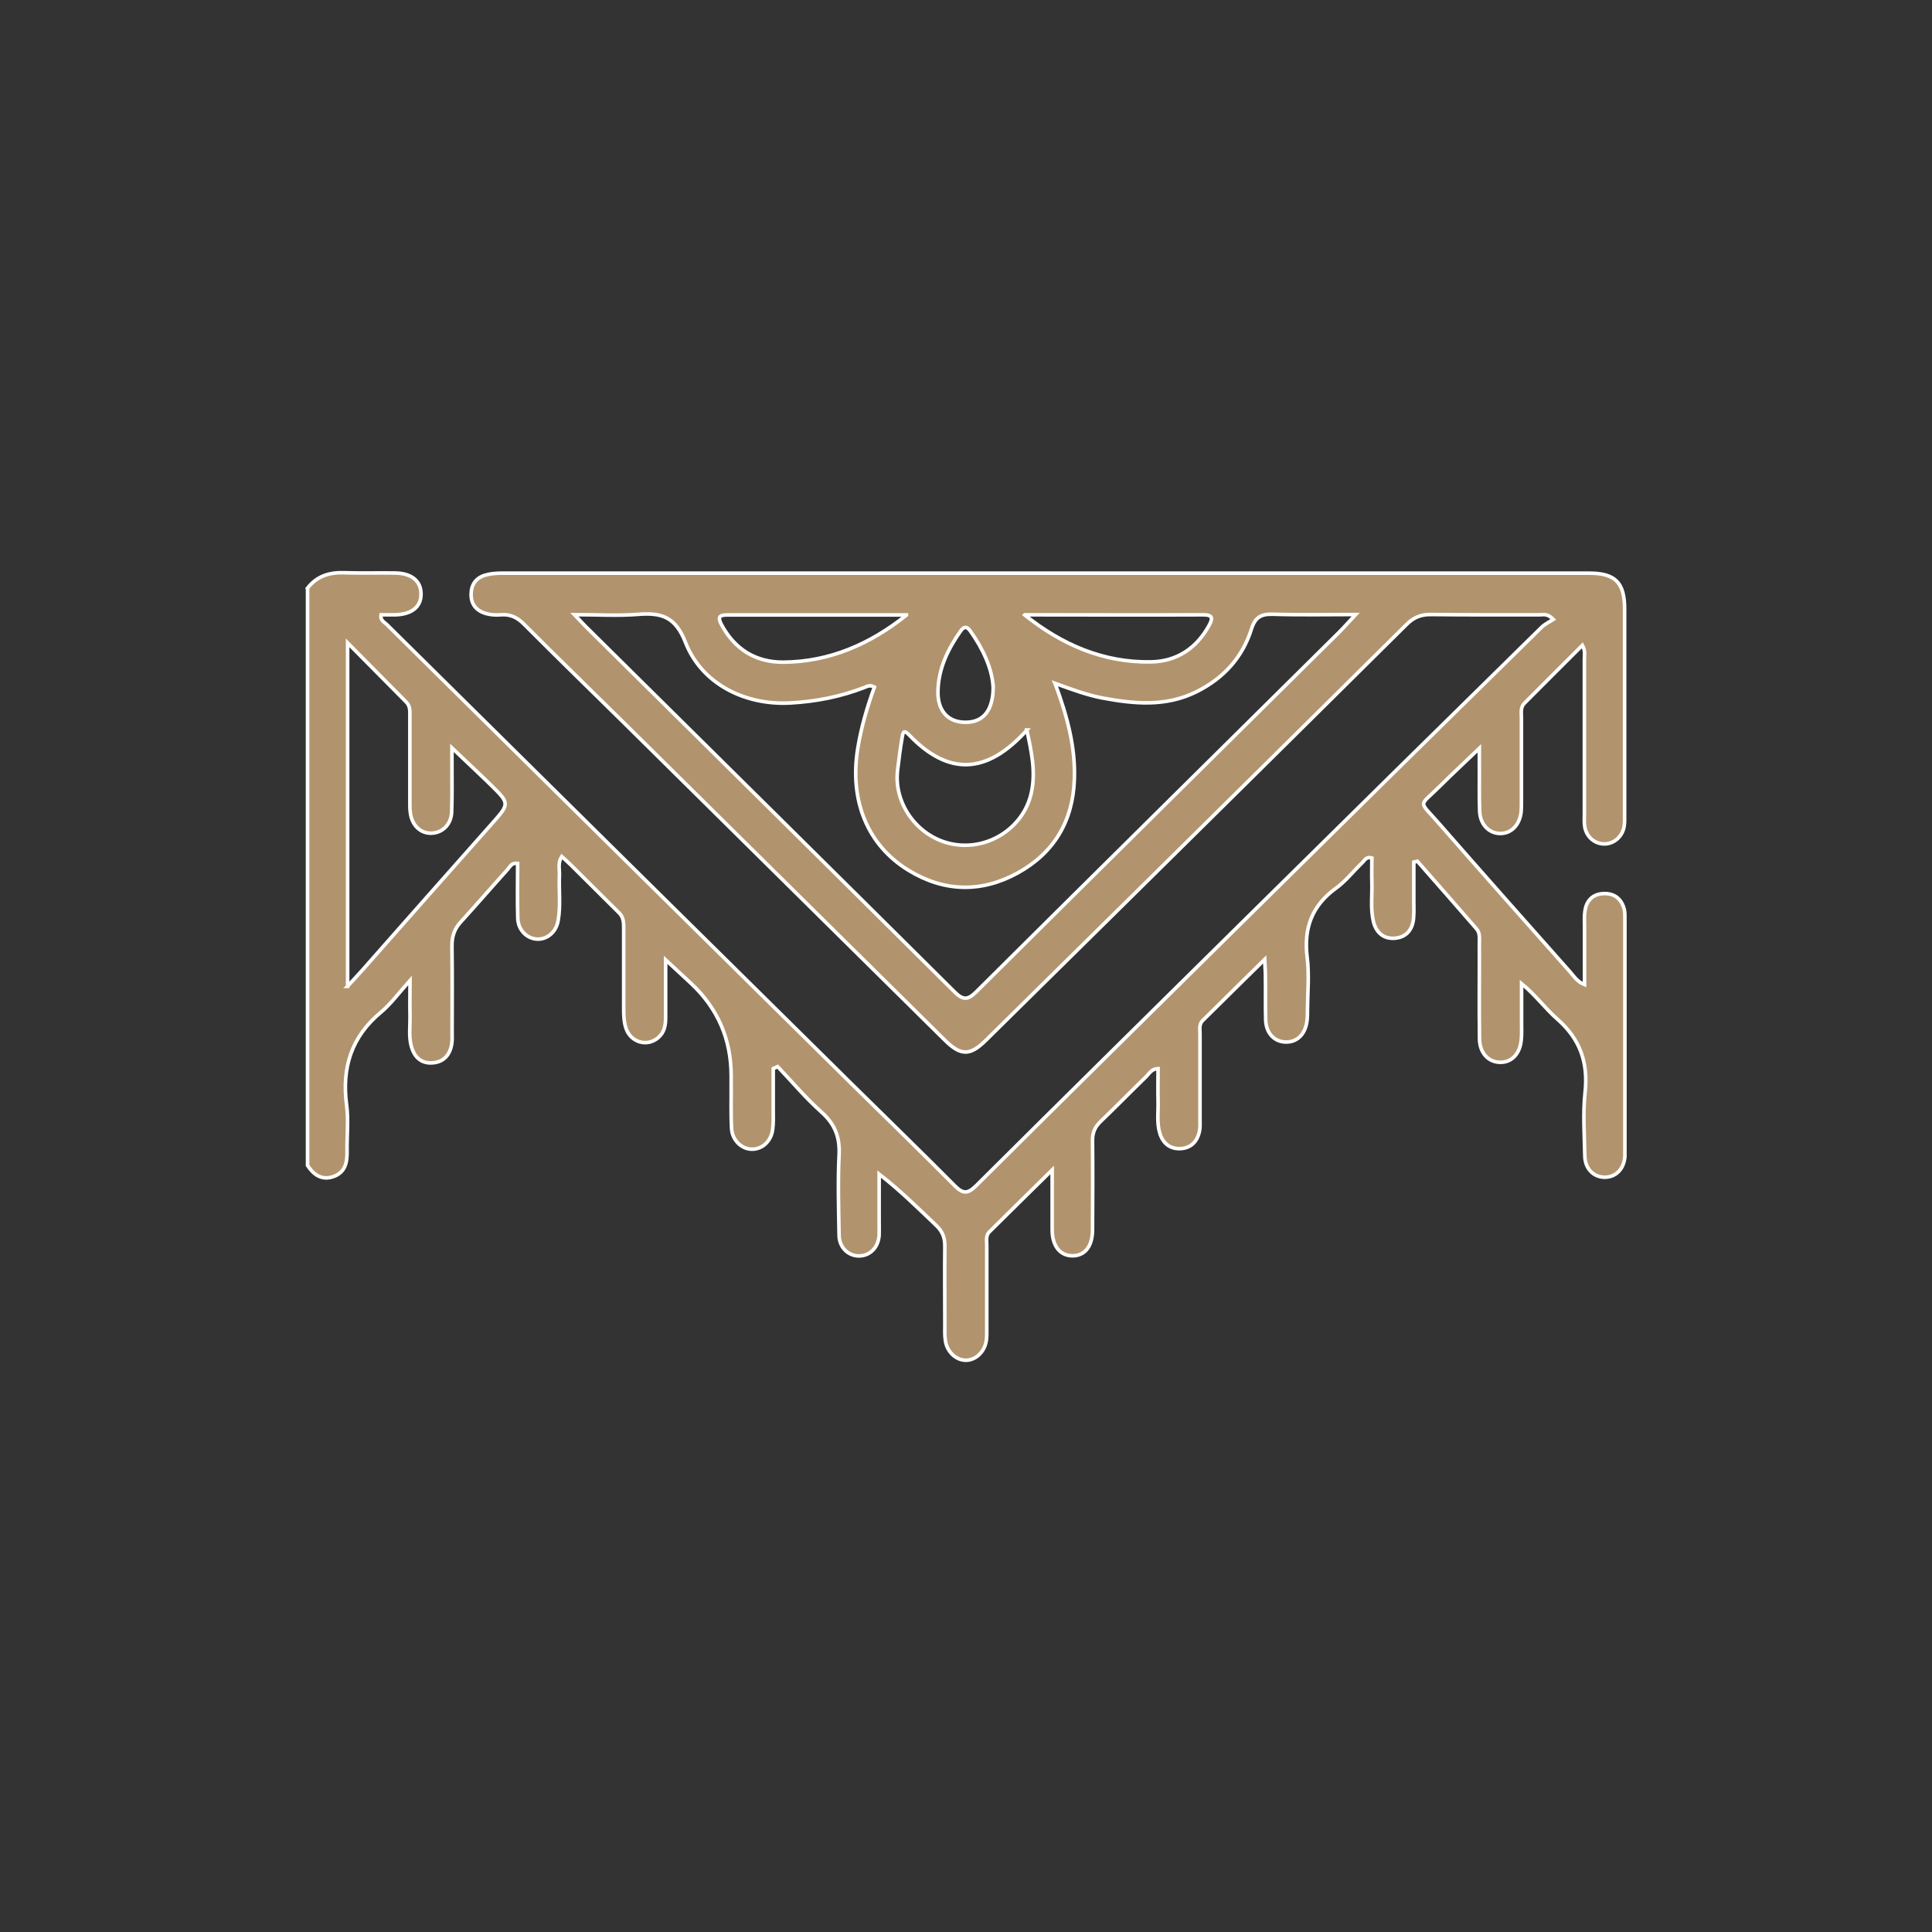 <?xml version="1.0" encoding="UTF-8"?>
<svg id="Warstwa_1" data-name="Warstwa 1" xmlns="http://www.w3.org/2000/svg" viewBox="0 0 135 135">
  <rect x="0" y="0" width="135" height="135" fill="#333333" stroke="none"/>
  <defs>
    <style>
      .cls-1 {
        fill: #b1946d;
        stroke: #fff;
        stroke-miterlimit: 10;
        stroke-width: .25px;
      }
    </style>
  </defs>
  <path class="cls-1" d="m21.47,41.12c.66-.87,1.55-1.14,2.6-1.1,1.2.04,2.4,0,3.59.02,1.14.03,1.77.59,1.76,1.49,0,.88-.67,1.41-1.81,1.43-.33,0-.65,0-.99,0-.06.4.24.51.41.68,10.82,10.7,21.63,21.39,32.46,32.08,2.41,2.38,4.84,4.73,7.22,7.13.58.59.91.58,1.5,0,6.24-6.21,12.51-12.39,18.77-18.58,6.9-6.82,13.81-13.63,20.73-20.43.23-.23.54-.37.83-.56-.42-.43-.7-.32-.95-.32-2.55,0-5.09.01-7.64-.02-.68,0-1.18.21-1.66.69-6.55,6.5-13.11,12.98-19.67,19.46-3.24,3.2-6.48,6.39-9.72,9.59-1.12,1.11-1.76,1.11-2.88,0-7.47-7.39-14.94-14.78-22.42-22.17-2.32-2.29-4.67-4.57-6.97-6.88-.48-.49-.98-.73-1.66-.67-.35.03-.73,0-1.06-.1-.63-.2-1-.64-.99-1.33,0-.68.34-1.15.98-1.34.37-.11.77-.14,1.15-.14,25.33,0,50.67,0,76,0,1.83,0,2.47.67,2.47,2.5,0,4.79,0,9.58,0,14.37,0,.27.01.54-.03.81-.11.73-.73,1.26-1.42,1.24-.7-.02-1.28-.56-1.35-1.31-.03-.27-.01-.54-.01-.81,0-3.59,0-7.19,0-10.78,0-.29.08-.59-.14-.98-1.37,1.37-2.72,2.71-4.06,4.06-.28.28-.2.68-.2,1.03,0,1.92,0,3.83,0,5.75,0,.27,0,.54-.02.81-.11.93-.71,1.52-1.49,1.5-.78-.02-1.38-.65-1.41-1.57-.04-1.08-.01-2.16-.02-3.23,0-.29,0-.58,0-1.15-1.02.98-1.89,1.78-2.72,2.61-1.53,1.53-1.56.96-.1,2.64,3.03,3.47,6.1,6.92,9.16,10.37.27.3.48.68,1.01.89,0-1.4,0-2.73,0-4.07,0-.36-.03-.72.03-1.08.11-.75.57-1.19,1.33-1.21.75-.02,1.24.39,1.42,1.12.05.23.04.48.04.72,0,5.39,0,10.78,0,16.17,0,.12,0,.24,0,.36-.06.87-.63,1.45-1.41,1.45-.77,0-1.37-.59-1.39-1.47-.03-1.5-.14-3.01.02-4.49.22-2.07-.36-3.7-1.93-5.08-.86-.75-1.54-1.7-2.51-2.49,0,.91,0,1.83,0,2.74,0,.39.02.78-.02,1.17-.08.99-.67,1.61-1.49,1.59-.82-.02-1.42-.66-1.43-1.65-.03-2.22,0-4.43-.01-6.65,0-.36.06-.73-.2-1.03-1.37-1.58-2.75-3.15-4.13-4.72-.08.02-.16.04-.25.06,0,.9,0,1.8,0,2.7,0,.42.02.84-.02,1.26-.08.79-.53,1.3-1.31,1.36-.78.06-1.3-.39-1.49-1.16-.22-.91-.08-1.85-.11-2.77-.02-.56,0-1.13,0-1.68-.39-.11-.5.16-.66.32-.63.6-1.17,1.31-1.87,1.81-1.67,1.22-2.24,2.79-1.99,4.82.15,1.21.03,2.45.02,3.68,0,.27,0,.54-.04.81-.14.93-.73,1.47-1.55,1.42-.76-.05-1.3-.64-1.33-1.53-.03-1.05,0-2.1-.02-3.14,0-.29-.03-.58-.05-1.1-1.55,1.53-2.95,2.9-4.34,4.28-.26.26-.18.62-.18.95,0,1.98,0,3.95,0,5.93,0,.27.02.54-.03.81-.14.73-.58,1.21-1.32,1.25-.74.04-1.24-.36-1.46-1.08-.22-.73-.1-1.49-.12-2.23-.02-.74,0-1.49,0-2.28-.45.01-.61.34-.82.55-1.07,1.04-2.12,2.11-3.2,3.15-.4.38-.57.79-.56,1.35.02,2.07.01,4.13,0,6.2,0,1.16-.52,1.82-1.39,1.83-.87,0-1.42-.67-1.43-1.8,0-1.3,0-2.61,0-4.2-1.6,1.58-3,2.95-4.39,4.33-.26.26-.18.62-.18.94,0,1.92,0,3.83,0,5.75,0,.3.01.6-.03.9-.12.79-.73,1.37-1.42,1.38-.69,0-1.32-.57-1.44-1.36-.06-.38-.04-.78-.04-1.16,0-1.83-.02-3.65,0-5.48,0-.59-.18-1.02-.6-1.42-1.27-1.21-2.52-2.45-3.99-3.59,0,1.06,0,2.12,0,3.18,0,.36.01.72,0,1.08-.05.86-.63,1.45-1.4,1.46-.76,0-1.39-.59-1.4-1.45-.03-1.86-.09-3.72,0-5.57.07-1.28-.29-2.2-1.25-3.05-1.09-.97-2.03-2.1-3.04-3.16-.1.05-.21.1-.31.14,0,.97,0,1.93,0,2.9,0,.45.02.9-.04,1.35-.11.85-.75,1.41-1.5,1.38-.69-.03-1.32-.63-1.37-1.43-.06-1.01-.02-2.04-.03-3.05,0-.21,0-.42,0-.63q0-3.87-2.83-6.5c-.52-.48-1.04-.96-1.75-1.62,0,1.5,0,2.77,0,4.04,0,.53-.08,1.01-.5,1.38-.76.68-1.91.37-2.26-.61-.16-.46-.17-.94-.17-1.42,0-1.86,0-3.71,0-5.57,0-.39,0-.78-.31-1.09-1.13-1.12-2.25-2.24-3.38-3.36-.19-.19-.39-.36-.64-.59-.28.43-.15.85-.16,1.25-.05,1.08.1,2.16-.09,3.23-.14.81-.78,1.33-1.48,1.29-.71-.04-1.31-.63-1.34-1.44-.04-1.28-.01-2.57-.01-3.85-.42-.07-.53.23-.69.41-1.1,1.22-2.18,2.47-3.29,3.69-.46.5-.62,1.04-.61,1.71.03,2.01.01,4.01.01,6.02,0,.27.02.54-.03.81-.13.77-.58,1.26-1.38,1.3-.76.04-1.22-.41-1.43-1.12-.2-.7-.09-1.43-.1-2.14-.02-.74,0-1.48,0-2.5-.79.88-1.33,1.63-2.02,2.21-2.08,1.72-2.76,3.89-2.41,6.51.14,1.06.01,2.15.03,3.23.01.77-.12,1.45-.94,1.75-.82.29-1.38-.11-1.82-.77v-40.25Zm52.26,6.65c.87,2.35,1.43,4.48,1.34,6.73-.11,2.91-1.44,5.11-3.96,6.5-2.53,1.39-5.13,1.33-7.6-.17-2.91-1.77-4.17-4.9-3.57-8.56.24-1.47.66-2.89,1.16-4.26-.32-.18-.52-.04-.7.03-1.66.64-3.37.98-5.16,1.08-3.15.18-6.21-1.31-7.35-4.25-.71-1.81-1.71-2.07-3.33-1.94-1.38.11-2.78.02-4.42.02.43.45.66.71.91.95,8.55,8.46,17.11,16.92,25.64,25.4.62.62.95.58,1.55-.02,8.43-8.38,16.88-16.73,25.32-25.09.37-.37.72-.77,1.17-1.25-1.99,0-3.9.04-5.8-.02-.81-.02-1.22.21-1.48,1.02-.63,2.01-1.96,3.46-3.85,4.4-2.14,1.06-4.35.85-6.58.43-1.05-.2-2.05-.57-3.3-1.02Zm-49.45,21.15c.43-.47.74-.79,1.03-1.12,3.01-3.41,6.02-6.82,9.04-10.22,1.26-1.42,1.28-1.42-.04-2.72-.84-.82-1.7-1.62-2.73-2.6,0,.57,0,.86,0,1.16,0,1.11.02,2.22-.02,3.32-.03.86-.63,1.45-1.4,1.48-.72.03-1.32-.48-1.47-1.31-.06-.32-.05-.66-.05-.98,0-1.95,0-3.89,0-5.84,0-.36.04-.73-.24-1.02-1.32-1.33-2.64-2.66-4.11-4.15v24Zm47.48-17.91c-2.81,3.13-5.5,3.21-8.25.33-.4-.42-.42-.08-.47.18-.13.76-.23,1.53-.32,2.3-.29,2.43,1.51,4.78,3.95,5.18,2.47.41,4.89-1.22,5.4-3.63.31-1.44.01-2.83-.32-4.36Zm-8.42-8.04c-4.19,0-8.37,0-12.56,0-.56,0-.61.21-.38.65.93,1.75,2.41,2.67,4.36,2.65,3.22-.03,6.04-1.26,8.58-3.29Zm8.26,0c2.59,2.07,5.49,3.34,8.82,3.28,1.8-.03,3.18-.94,4.06-2.54.26-.48.3-.75-.4-.75-4.16.02-8.31,0-12.47,0Zm-2.21,4.95c-.08-1.2-.69-2.57-1.59-3.83-.25-.35-.45-.32-.68.01-.89,1.27-1.55,2.62-1.58,4.21-.03,1.36.71,2.17,1.94,2.16,1.22,0,1.94-.82,1.92-2.55Z"/>
</svg>
